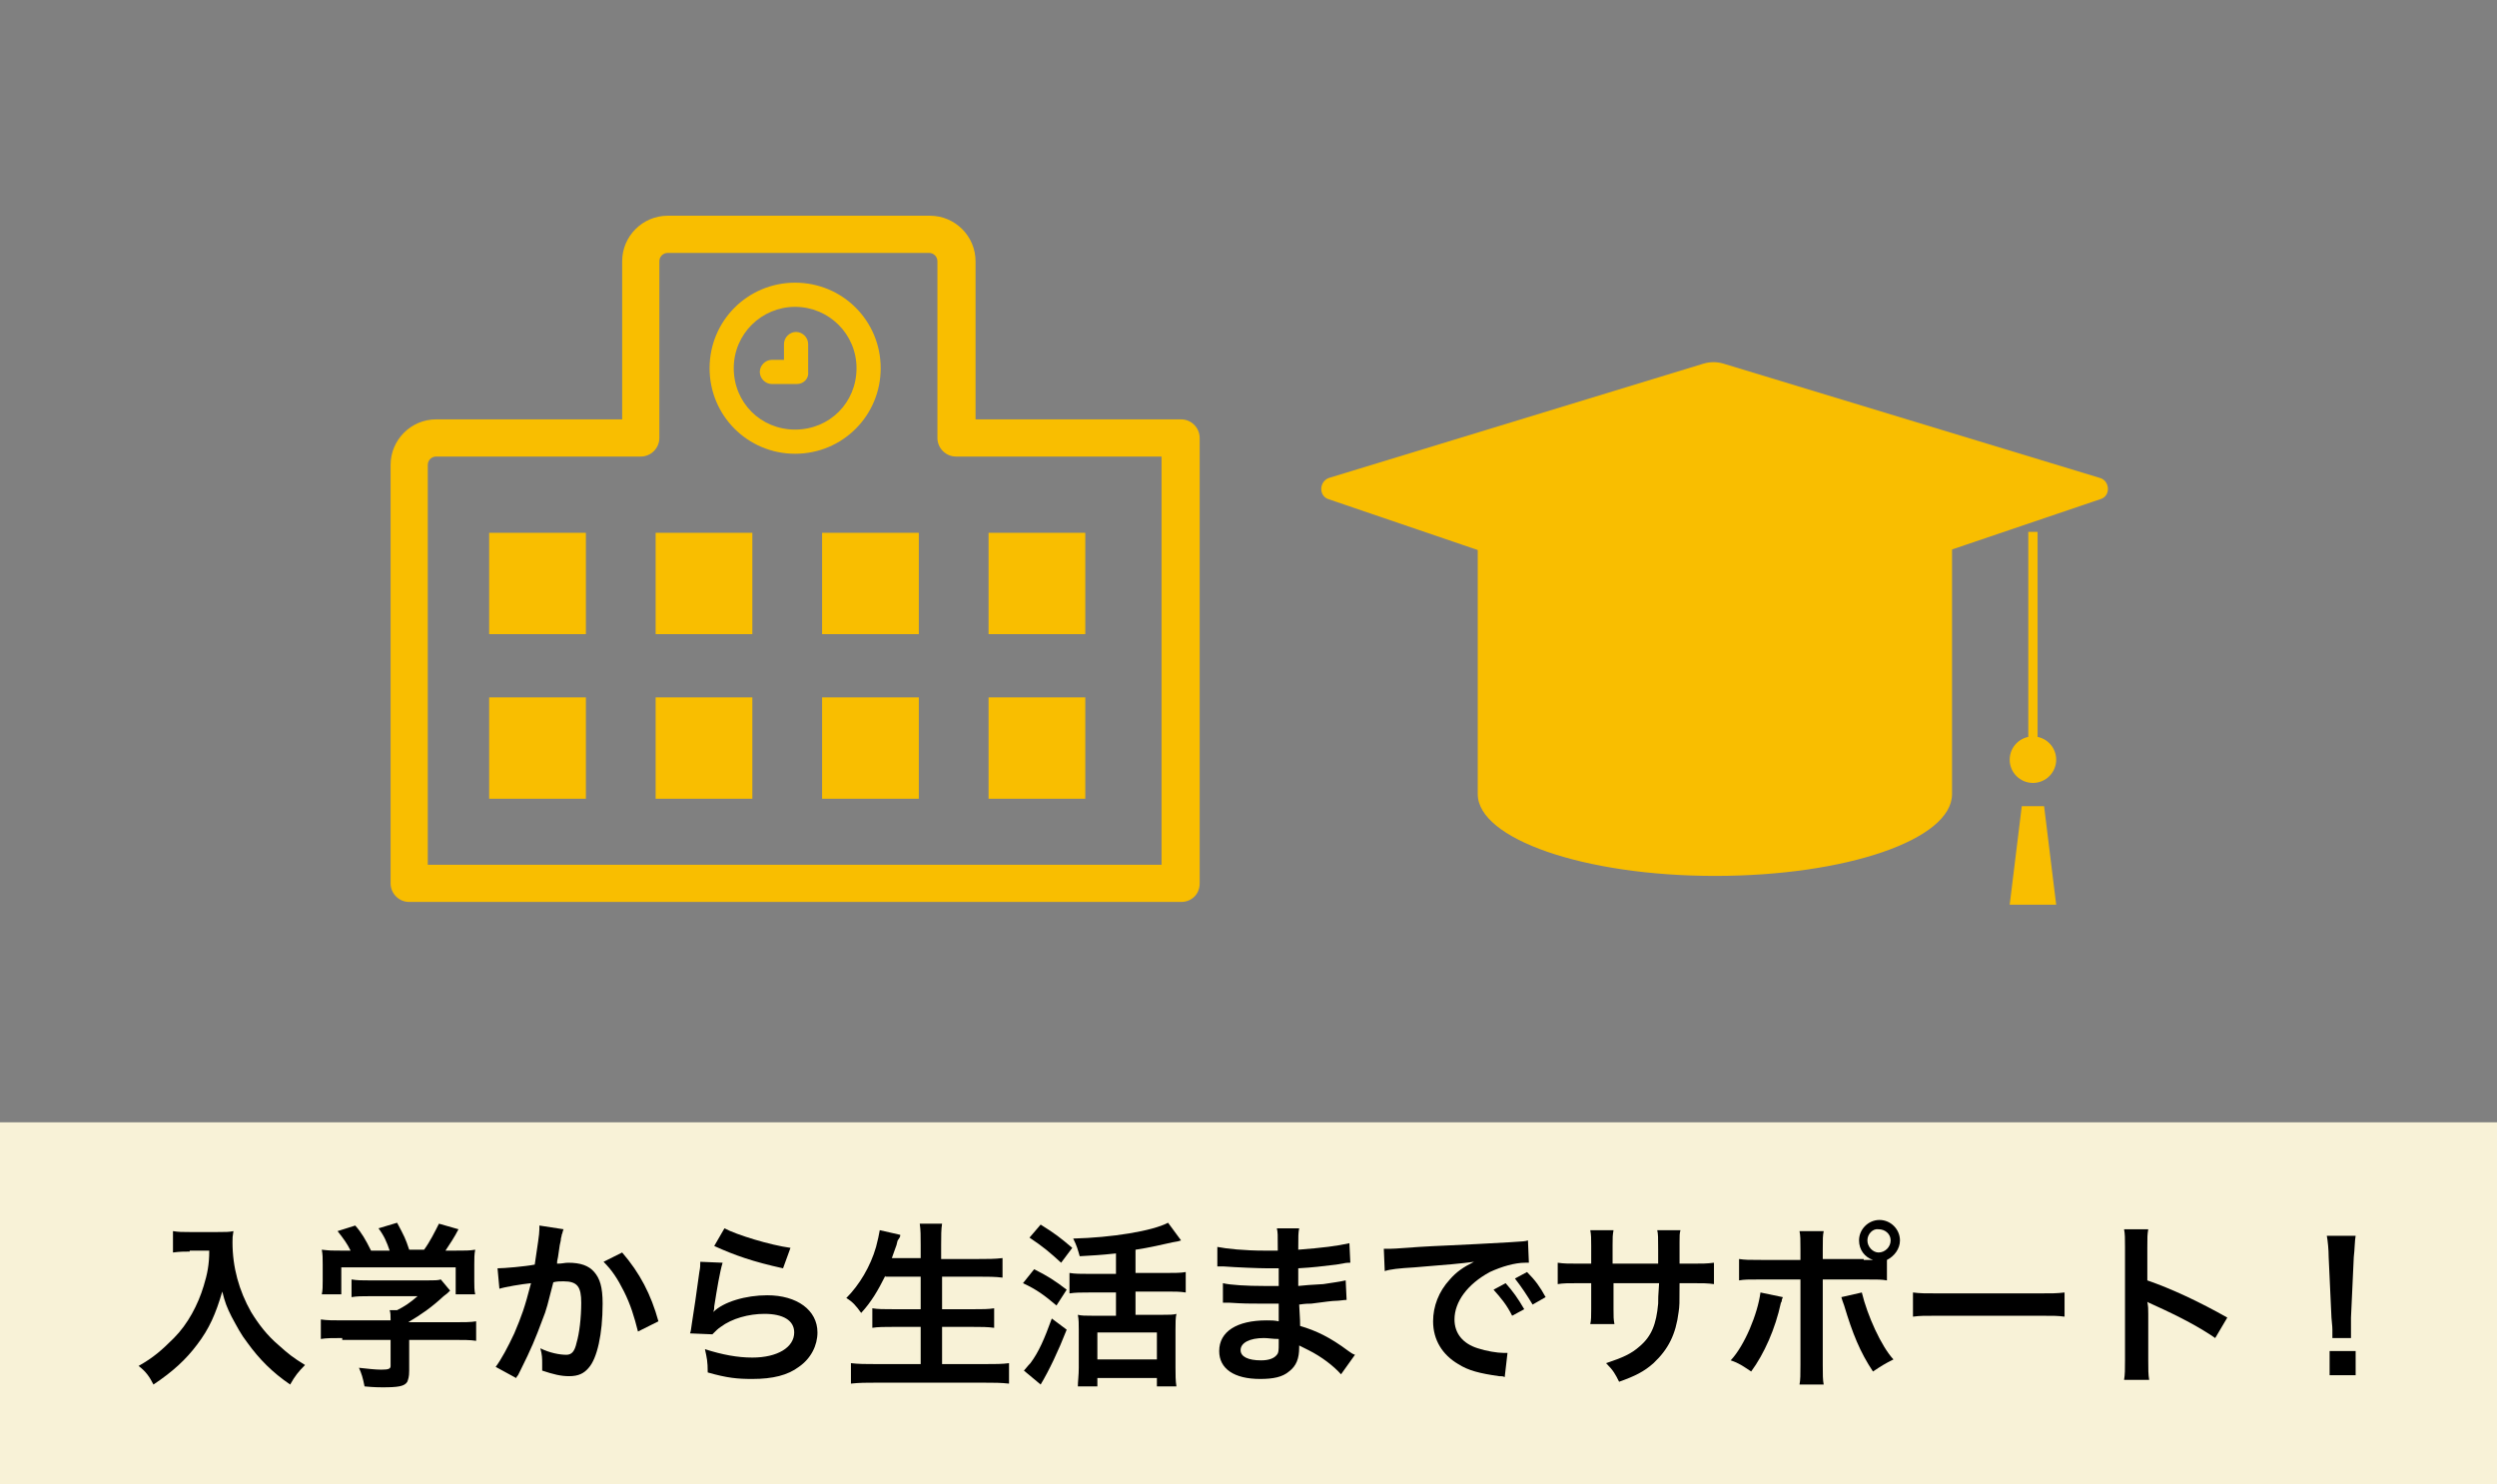 <?xml version="1.0" encoding="utf-8"?>
<!-- Generator: Adobe Illustrator 25.1.0, SVG Export Plug-In . SVG Version: 6.00 Build 0)  -->
<svg version="1.1" xmlns="http://www.w3.org/2000/svg" xmlns:xlink="http://www.w3.org/1999/xlink" x="0px" y="0px" width="268.5px"
	 height="159.6px" viewBox="0 0 268.5 159.6" style="enable-background:new 0 0 268.5 159.6;" xml:space="preserve">
<rect x="0" y="0" width="268.5" height="159.6" fill="#808080" stroke="none"/>
<style type="text/css">
	.st0{fill:#F8F2D7;}
	.st1{fill:#F9BE00;}
</style>
<g id="レイヤー_1">
	<rect y="120.7" class="st0" width="268.5" height="38.9"/>
	<g id="レイヤー_3">
	</g>
	<g>
		<path d="M20.4,134.6c-0.5,0-1.1,0-1.8,0.1v-2.3c0.6,0.1,1,0.1,1.8,0.1h3c0.8,0,1.3,0,1.7-0.1c-0.1,0.6-0.1,0.7-0.1,1.2
			c0,2.7,0.7,5.2,2,7.5c0.8,1.3,1.7,2.5,3,3.6c1,0.9,1.5,1.3,2.8,2.1c-0.7,0.7-1.1,1.2-1.6,2.1c-1.9-1.3-3.3-2.7-4.6-4.5
			c-0.7-0.9-1.1-1.7-1.7-2.8c-0.5-1-0.7-1.5-1-2.7c-0.7,2.4-1.4,4-2.7,5.7c-1.2,1.6-2.6,2.9-4.7,4.3c-0.4-0.8-0.8-1.4-1.6-2
			c1.6-0.9,2.5-1.7,3.8-3c1.5-1.5,2.6-3.6,3.2-5.6c0.4-1.3,0.6-2.3,0.6-3.8H20.4z"/>
		<path d="M36.8,143.9c-1,0-1.7,0-2.3,0.1v-2.1c0.6,0.1,1.4,0.1,2.3,0.1h5.2v-0.1c0-0.4,0-0.7-0.1-1h0.8c0.8-0.4,1.4-0.8,2.2-1.5
			h-5.2c-0.8,0-1.3,0-1.9,0.1v-1.9c0.6,0.1,1.1,0.1,1.9,0.1H46c0.7,0,1.1,0,1.4-0.1l1,1.2c-0.3,0.3-0.3,0.3-0.7,0.6
			c-1.3,1.2-2.3,1.9-3.8,2.8v0h5c0.9,0,1.8,0,2.3-0.1v2.1c-0.6-0.1-1.4-0.1-2.4-0.1H44v3.3c0,0.7-0.1,0.9-0.2,1.2
			c-0.3,0.5-1,0.6-2.7,0.6c-0.2,0-0.9,0-1.9-0.1c-0.2-1-0.3-1.3-0.6-2c0.9,0.1,1.8,0.2,2.4,0.2c0.8,0,1-0.1,1-0.4v-2.8H36.8z
			 M37.7,134.5c-0.4-0.8-0.7-1.2-1.4-2.1l1.9-0.6c0.7,0.8,1.1,1.5,1.7,2.7h2c-0.3-0.9-0.6-1.6-1.2-2.4l2-0.6
			c0.8,1.5,0.9,1.7,1.3,2.9h1.6c0.6-0.8,1.2-2,1.6-2.8l2.1,0.6c-0.4,0.8-1,1.7-1.4,2.3h0.9c1.3,0,1.7,0,2.3-0.1
			c-0.1,0.5-0.1,0.9-0.1,1.6v1.8c0,0.5,0,1,0.1,1.4H49v-2.9H36.7v2.9h-2.1c0.1-0.4,0.1-0.9,0.1-1.5V136c0-0.7,0-1.1-0.1-1.6
			c0.9,0.1,1,0.1,2.2,0.1H37.7z"/>
		<path d="M60.6,132.2c-0.1,0.2-0.1,0.4-0.2,0.6c0,0.2-0.1,0.3-0.1,0.6c-0.1,0.4-0.1,0.4-0.3,1.8c-0.1,0.4-0.1,0.5-0.1,0.7
			c0.6,0,0.8-0.1,1.2-0.1c1.3,0,2.2,0.3,2.8,1c0.6,0.7,0.9,1.6,0.9,3.4c0,3.3-0.6,5.9-1.5,6.9c-0.5,0.6-1.1,0.9-2.1,0.9
			c-0.9,0-1.7-0.2-2.9-0.6c0-0.4,0-0.6,0-0.8c0-0.5,0-0.9-0.2-1.6c1,0.5,2.1,0.7,2.8,0.7c0.6,0,0.9-0.4,1.1-1.3
			c0.3-1,0.5-2.7,0.5-4.3c0-1.7-0.4-2.3-1.9-2.3c-0.4,0-0.7,0-1.1,0.1c-0.6,2.3-0.7,2.9-1.2,4.1c-0.7,1.9-1.2,3.1-2.3,5.3
			c-0.1,0.2-0.1,0.2-0.3,0.6c-0.1,0.1-0.1,0.1-0.2,0.3l-2.2-1.2c0.6-0.8,1.3-2.1,2-3.6c0.8-1.9,1.1-2.7,1.8-5.4
			c-1,0.1-2.8,0.4-3.4,0.6l-0.2-2.2c0.7,0,3-0.2,4-0.4c0.3-2.1,0.5-3.2,0.5-3.8c0-0.1,0-0.2,0-0.4L60.6,132.2z M66.9,134.7
			c1.9,2.2,3.1,4.5,3.9,7.4l-2.2,1.1c-0.4-1.6-0.8-2.9-1.5-4.3c-0.7-1.4-1.3-2.3-2.2-3.2L66.9,134.7z"/>
		<path d="M77.7,135.8c-0.3,1-0.6,2.8-0.9,4.7c0,0.3,0,0.3-0.1,0.6l0,0c1.1-1.1,3.5-1.8,5.8-1.8c3.2,0,5.4,1.6,5.4,4
			c0,1.4-0.7,2.8-2,3.7c-1.2,0.9-2.8,1.3-5,1.3c-1.6,0-2.7-0.1-4.8-0.7c0-1.2-0.1-1.6-0.3-2.5c1.9,0.6,3.5,0.9,5.1,0.9
			c2.7,0,4.5-1.1,4.5-2.7c0-1.3-1.2-2-3.2-2c-1.7,0-3.5,0.5-4.7,1.4c-0.3,0.2-0.5,0.4-0.9,0.8l-2.4-0.1c0.1-0.3,0.1-0.4,0.2-1.1
			c0.2-1.2,0.5-3.3,0.8-5.5c0.1-0.5,0.1-0.7,0.1-1.1L77.7,135.8z M77.9,132.1c1.3,0.7,4.9,1.8,7.1,2.1l-0.8,2.2
			c-3.2-0.7-5.2-1.4-7.4-2.4L77.9,132.1z"/>
		<path d="M95.2,137.2c-0.8,1.6-1.5,2.8-2.6,4c-0.5-0.7-0.9-1.2-1.6-1.6c1.4-1.4,2.6-3.4,3.2-5.5c0.2-0.8,0.3-1.2,0.4-1.8l2.2,0.5
			c0,0.2,0,0.2-0.2,0.5c-0.1,0.1-0.1,0.2-0.2,0.6c-0.1,0.3-0.3,0.8-0.5,1.4H99v-1.4c0-1,0-1.6-0.1-2.3h2.4c-0.1,0.6-0.1,1.3-0.1,2.3
			v1.5h4c1,0,1.8,0,2.6-0.1v2.1c-0.8-0.1-1.6-0.1-2.5-0.1h-4v3.5h3.3c1,0,1.7,0,2.3-0.1v2.1c-0.7-0.1-1.4-0.1-2.3-0.1h-3.3v4h4.6
			c1.1,0,1.9,0,2.6-0.1v2.2c-0.9-0.1-1.6-0.1-2.6-0.1H94.2c-1,0-1.8,0-2.7,0.1v-2.2c0.8,0.1,1.6,0.1,2.6,0.1H99v-4h-2.9
			c-0.9,0-1.7,0-2.3,0.1v-2.1c0.6,0.1,1.2,0.1,2.3,0.1H99v-3.5H95.2z"/>
		<path d="M111.2,136.5c1.4,0.7,2.2,1.2,3.5,2.2l-1.1,1.7c-1.3-1.1-2.1-1.7-3.6-2.4L111.2,136.5z M114.7,143
			c-0.9,2.3-1.9,4.4-2.8,5.9l-1.8-1.5c0.2-0.2,0.4-0.5,0.7-0.8c0.9-1.2,1.5-2.6,2.3-4.8L114.7,143z M111.9,131.7
			c1.6,1,2.1,1.4,3.4,2.5l-1.2,1.6c-1.2-1.1-1.9-1.7-3.4-2.7L111.9,131.7z M120,134.8c-1.9,0.2-2.3,0.2-3.9,0.3
			c-0.2-0.7-0.3-1.1-0.7-1.9c4.1-0.1,8.5-0.8,10.2-1.7l1.4,1.9c-0.3,0.1-0.3,0.1-0.9,0.2c-0.9,0.2-2.6,0.6-4,0.8v2.5h3.3
			c0.9,0,1.6,0,2.1-0.1v2.2c-0.6-0.1-1.2-0.1-2.1-0.1h-3.3v2.5h2.9c0.7,0,1.2,0,1.5-0.1c-0.1,0.4-0.1,1-0.1,1.7v4.1
			c0,0.7,0,1.4,0.1,2h-2.1v-0.9H118v0.9h-2.1c0-0.5,0.1-1.2,0.1-2V143c0-0.6,0-1.1-0.1-1.6c0.4,0.1,0.8,0.1,1.5,0.1h2.6V139h-2.9
			c-0.8,0-1.5,0-2.1,0.1v-2.2c0.6,0.1,1.2,0.1,2.1,0.1h2.9V134.8z M118,146.2h6.4v-2.9H118V146.2z"/>
		<path d="M144.2,147.8c-0.8-0.9-2.1-1.9-3.5-2.6c-0.4-0.2-0.6-0.3-1-0.5c0,0.1,0,0.2,0,0.2c0,1.2-0.3,2-1.1,2.6
			c-0.7,0.6-1.7,0.8-3.1,0.8c-2.8,0-4.4-1.1-4.4-3c0-2.1,1.9-3.3,5.1-3.3c0.5,0,0.8,0,1.3,0.1c0-0.2,0-0.2,0-0.5c0-0.1,0-0.2,0-0.4
			c0-0.3,0-0.3,0-1c-0.9,0-1.5,0-1.9,0c-1.2,0-1.9,0-3.4-0.1c-0.2,0-0.4,0-0.7,0l0-2.1c0.8,0.2,2.6,0.3,4.4,0.3c0.4,0,1,0,1.6,0
			c0-0.2,0-0.8,0-1.9c-0.6,0-0.9,0-1.2,0c-0.9,0-3.4-0.1-4.7-0.2c-0.2,0-0.4,0-0.4,0c-0.1,0-0.2,0-0.3,0l0-2.1
			c1,0.2,2.9,0.4,5.1,0.4c0.3,0,0.9,0,1.4,0c0-1.9,0-1.9-0.1-2.4h2.4c-0.1,0.5-0.1,0.8-0.1,2.3c2.6-0.2,4.2-0.4,5.5-0.7l0.1,2.1
			c-0.4,0-0.4,0-1.5,0.2c-1.7,0.2-2.4,0.3-4.1,0.4c0,0.5,0,0.7,0,1.9c1-0.1,1-0.1,2.7-0.2c1.2-0.2,1.5-0.2,2.4-0.4l0.1,2.1
			c-0.3,0-0.8,0.1-1.2,0.1c-0.3,0-1.1,0.1-2.6,0.3c-0.3,0-0.6,0-1.3,0.1c0.1,1.8,0.1,1.8,0.1,2.3c1.7,0.5,3.2,1.2,5.2,2.7
			c0.3,0.2,0.4,0.3,0.7,0.4L144.2,147.8z M135.9,143.9c-1.5,0-2.5,0.5-2.5,1.3c0,0.7,0.8,1.1,2.2,1.1c0.8,0,1.4-0.2,1.7-0.6
			c0.2-0.2,0.2-0.6,0.2-1.2c0-0.1,0-0.5,0-0.5C136.8,144,136.4,143.9,135.9,143.9z"/>
		<path d="M148.8,134.3c0.4,0,0.6,0,0.7,0c0.3,0,0.3,0,3.1-0.2c1.4-0.1,4.6-0.2,9.7-0.5c1.6-0.1,1.7-0.1,2-0.2l0.1,2.4
			c-0.2,0-0.2,0-0.4,0c-1.1,0-2.5,0.4-3.8,1c-2.4,1.3-3.8,3.2-3.8,5.1c0,1.5,0.9,2.6,2.5,3.1c0.9,0.3,2.1,0.5,2.8,0.5
			c0,0,0.2,0,0.4,0l-0.3,2.6c-0.2-0.1-0.3-0.1-0.6-0.1c-2.1-0.3-3.3-0.6-4.4-1.3c-1.7-1-2.7-2.6-2.7-4.6c0-1.6,0.6-3.2,1.8-4.5
			c0.7-0.8,1.4-1.3,2.6-1.9c-1.5,0.2-2.7,0.3-6.4,0.6c-1.7,0.1-2.6,0.2-3.2,0.4L148.8,134.3z M161.9,138c0.8,0.9,1.3,1.6,2,2.8
			l-1.3,0.7c-0.6-1.2-1.2-1.9-2-2.8L161.9,138z M164.8,140.3c-0.6-1-1.2-1.9-1.9-2.8l1.3-0.7c0.9,0.9,1.4,1.6,2,2.7L164.8,140.3z"/>
		<path d="M178.3,135.9l0-0.9v-0.6c0-1.3,0-1.7-0.1-2.1h2.5c-0.1,0.4-0.1,0.5-0.1,1.3c0,1.2,0,1.2,0,2.3h1.2c1.3,0,1.7,0,2.5-0.1
			v2.3c-0.7-0.1-1.2-0.1-2.4-0.1h-1.3c0,2.3,0,2.4-0.1,3.1c-0.3,2.4-1.1,4-2.7,5.5c-1,0.9-2,1.4-3.7,2c-0.4-0.8-0.6-1.2-1.4-2
			c1.8-0.6,2.7-1,3.6-1.8c1.3-1.1,1.8-2.4,2-4.6c0-0.4,0-0.9,0.1-2.2h-4.9v2.8c0,0.8,0,1.1,0.1,1.6H171c0.1-0.4,0.1-0.9,0.1-1.6V138
			h-1.2c-1.3,0-1.8,0-2.4,0.1v-2.3c0.7,0.1,1.1,0.1,2.5,0.1h1.1V134c0-0.8,0-1.2-0.1-1.7h2.5c-0.1,0.6-0.1,0.7-0.1,1.6v2H178.3z"/>
		<path d="M191.7,139.5c0,0.1-0.1,0.2-0.1,0.3c0,0,0,0.2-0.1,0.3c-0.6,2.8-1.8,5.5-3.2,7.4c-0.9-0.6-1.3-0.9-2.2-1.2
			c1.5-1.6,2.9-5,3.2-7.3L191.7,139.5z M200.4,135.5c0.4,0,0.6,0,1,0c-0.9-0.3-1.5-1.1-1.5-2.1c0-1.2,1-2.2,2.2-2.2
			c1.2,0,2.2,1,2.2,2.2c0,0.9-0.6,1.7-1.4,2.1v2.2c-0.6-0.1-0.9-0.1-2.4-0.1H196v9.2c0,1,0,1.6,0.1,2.1h-2.6
			c0.1-0.5,0.1-1.1,0.1-2.1v-9.2h-4.2c-1.5,0-1.8,0-2.4,0.1v-2.3c0.7,0.1,1,0.1,2.4,0.1h4.2v-1.1c0-1.1,0-1.5-0.1-2h2.6
			c-0.1,0.5-0.1,0.8-0.1,2v1H200.4z M200.2,139c0.6,2.5,2.1,5.8,3.4,7.2c-1,0.5-1.3,0.7-2.2,1.3c-1.4-2.1-2.2-4.1-3.1-7.1
			c-0.2-0.5-0.2-0.6-0.3-0.9L200.2,139z M200.8,133.4c0,0.7,0.6,1.3,1.2,1.3c0.7,0,1.3-0.6,1.3-1.3s-0.6-1.2-1.3-1.2
			C201.4,132.1,200.8,132.7,200.8,133.4z"/>
		<path d="M205.7,139c0.8,0.1,1.2,0.1,3.1,0.1h10.1c1.9,0,2.2,0,3.1-0.1v2.6c-0.8-0.1-1-0.1-3.1-0.1h-10.1c-2.1,0-2.3,0-3.1,0.1V139
			z"/>
		<path d="M228.4,148.4c0.1-0.6,0.1-1.1,0.1-2.1v-12.2c0-0.9,0-1.4-0.1-1.9h2.6c-0.1,0.6-0.1,0.8-0.1,2v3.5c2.6,0.9,5.6,2.3,8.6,4
			l-1.3,2.2c-1.6-1.1-3.6-2.2-6.7-3.6c-0.4-0.2-0.5-0.2-0.6-0.3c0.1,0.5,0.1,0.8,0.1,1.3v5c0,1,0,1.5,0.1,2.1H228.4z"/>
		<path d="M250.8,143.8c0-0.4,0-0.6,0-0.8c0-0.2,0-0.2-0.1-1.3l-0.3-6.5c0-0.8-0.1-1.8-0.2-2.3h3.1c-0.1,0.5-0.1,1.5-0.2,2.3
			l-0.3,6.5c0,1.1,0,1.1,0,1.4c0,0.2,0,0.4,0,0.8H250.8z M250.5,147.9v-2.6h2.8v2.6H250.5z"/>
	</g>
</g>
<g id="レイヤー_2">
	<g>
		<g>
			<g>
				<line class="st1" x1="218.6" y1="57.2" x2="218.6" y2="79.3"/>
				<rect x="218.1" y="57.2" class="st1" width="1" height="22.1"/>
			</g>
			<polygon class="st1" points="221.1,97.3 216.1,97.3 217.4,86.7 219.8,86.7 			"/>
			<circle class="st1" cx="218.6" cy="81.7" r="2.5"/>
			<path class="st1" d="M209.9,85.4c0,4.9-11.4,8.8-25.5,8.8c-14.1,0-25.5-4-25.5-8.8v-27h51V85.4z"/>
			<path class="st1" d="M142.9,51.4l40.3-12.3c0.7-0.2,1.4-0.2,2.1,0l40.5,12.3c1.1,0.3,1.2,2,0,2.3l-40.4,13.7
				c-0.8,0.3-1.6,0.3-2.3,0l-40.2-13.7C141.8,53.4,141.8,51.8,142.9,51.4z"/>
		</g>
		<g>
			<path class="st1" d="M127,97h-83c-1.1,0-2-0.9-2-2V50c0-2.7,2.2-4.9,4.9-4.9h20v-17c0-2.7,2.2-4.9,4.9-4.9H100
				c2.7,0,4.9,2.2,4.9,4.9v17H127c1.1,0,2,0.9,2,2V95C129,96.2,128.1,97,127,97z M45.9,93h79V49.1h-22.1c-1.1,0-2-0.9-2-2v-19
				c0-0.5-0.4-0.9-0.9-0.9H71.8c-0.5,0-0.9,0.4-0.9,0.9v19c0,1.1-0.9,2-2,2h-22c-0.5,0-0.9,0.4-0.9,0.9V93z"/>
			<g>
				<g>
					<path class="st1" d="M85.5,48.8c-5.1,0-9.2-4.1-9.2-9.2s4.1-9.2,9.2-9.2s9.2,4.1,9.2,9.2S90.6,48.8,85.5,48.8z M85.5,33
						c-3.6,0-6.6,2.9-6.6,6.6s2.9,6.6,6.6,6.6s6.6-2.9,6.6-6.6S89.1,33,85.5,33z"/>
				</g>
				<path class="st1" d="M85.7,41.3H83c-0.7,0-1.3-0.6-1.3-1.3s0.6-1.3,1.3-1.3h1.3v-1.7c0-0.7,0.6-1.3,1.3-1.3s1.3,0.6,1.3,1.3V40
					C87,40.7,86.4,41.3,85.7,41.3z"/>
			</g>
			<g>
				<rect x="52.6" y="57.3" class="st1" width="10.4" height="10.9"/>
				<rect x="70.5" y="57.3" class="st1" width="10.4" height="10.9"/>
				<rect x="88.4" y="57.3" class="st1" width="10.4" height="10.9"/>
				<rect x="106.3" y="57.3" class="st1" width="10.4" height="10.9"/>
			</g>
			<g>
				<rect x="52.6" y="75" class="st1" width="10.4" height="10.9"/>
				<rect x="70.5" y="75" class="st1" width="10.4" height="10.9"/>
				<rect x="88.4" y="75" class="st1" width="10.4" height="10.9"/>
				<rect x="106.3" y="75" class="st1" width="10.4" height="10.9"/>
			</g>
		</g>
	</g>
</g>
</svg>
